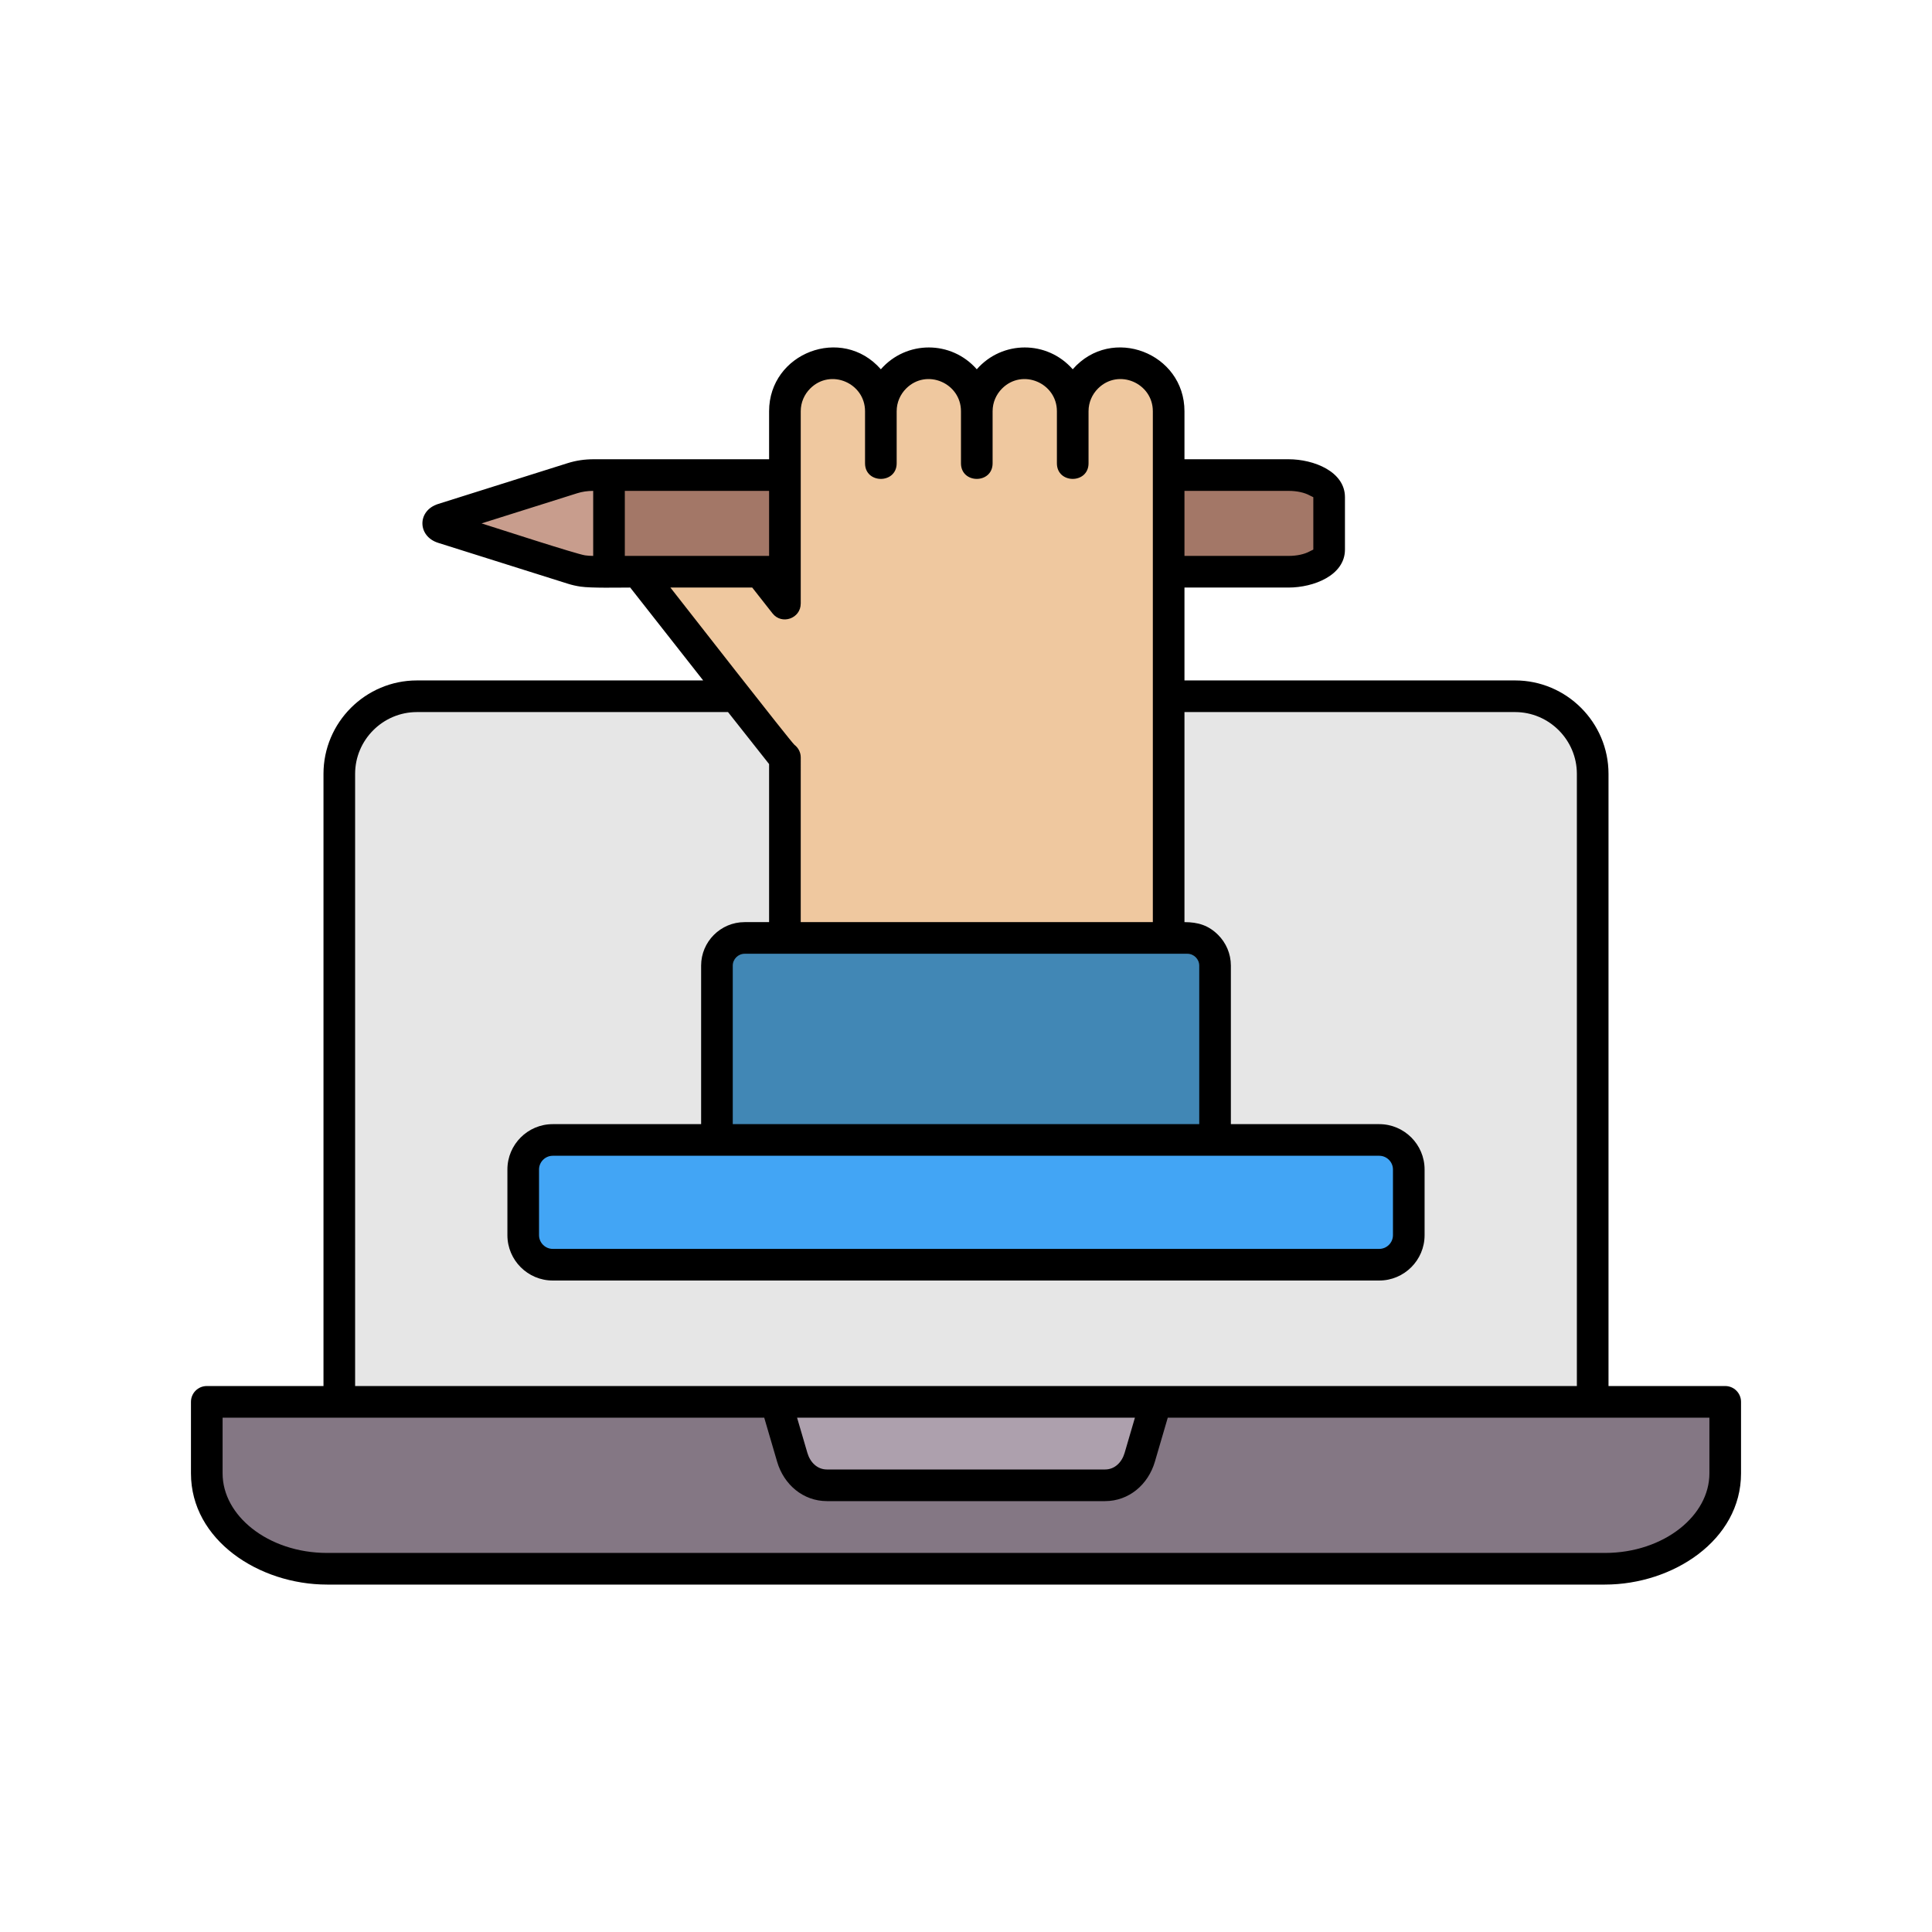 <?xml version="1.0" encoding="UTF-8" standalone="no"?><!-- icon666.com - MILLIONS OF FREE VECTOR ICONS --><svg width="1024" height="1024" id="Layer_1" enable-background="new 0 0 500 500" viewBox="0 0 500 500" xmlns="http://www.w3.org/2000/svg"><g clip-rule="evenodd" fill-rule="evenodd"><g><path d="m108.218 180.349h283.565c11.017 0 20.032 9.014 20.032 20.032v171.36c0 11.017-9.014 20.032-20.032 20.032h-283.565c-11.017 0-20.032-9.014-20.032-20.032v-171.36c0-11.018 9.014-20.032 20.032-20.032z" fill="#e6e6e6"/><path d="m114.924 136.844 33.44 10.54c1.767.557 3.517.813 5.557.813h179.365c5.763 0 10.478-2.574 10.478-5.72v-13.52c0-3.146-4.715-5.72-10.478-5.72h-179.362c-2.041 0-3.79.256-5.557.813l-33.443 10.541c-.758.239-1.192.649-1.192 1.127 0 .477.434.887 1.192 1.126z" fill="#a37767"/><path d="m114.924 136.844 33.44 10.54c1.767.557 3.517.813 5.557.813h3.901v-24.96h-3.898c-2.041 0-3.79.256-5.557.813l-33.443 10.541c-.758.239-1.191.649-1.191 1.127-.001.477.433.887 1.191 1.126z" fill="#c89d8d"/><path d="m215.628 94.368c6.812 0 12.385 5.573 12.385 12.385 0-6.812 5.573-12.385 12.385-12.385 6.812 0 12.385 5.573 12.385 12.385 0-6.812 5.573-12.385 12.385-12.385 6.812 0 12.385 5.573 12.385 12.385 0-6.812 5.573-12.385 12.385-12.385 6.812 0 12.385 5.573 12.385 12.385v41.443 23.341 74.789h-99.082v-50.171c-.595-.512-1.15-1.088-1.652-1.728l-36.315-46.231h31.499l6.467 8.233v-49.677c.003-6.811 5.576-12.384 12.388-12.384z" fill="#efc89f"/><g><path d="m192.837 242.754h114.326c3.93 0 7.145 3.215 7.145 7.145v48.112h-128.616v-48.112c0-3.93 3.215-7.145 7.145-7.145z" fill="#4187b5"/><path d="m143.295 294.915h213.41c4.192 0 7.621 3.429 7.621 7.621v16.969c0 4.192-3.429 7.621-7.621 7.621h-213.41c-4.192 0-7.621-3.429-7.621-7.621v-16.969c0-4.192 3.429-7.621 7.621-7.621z" fill="#42a5f5"/></g><g><path d="m446.033 362.536v18.47c0 13.544-13.975 24.626-31.055 24.626h-329.956c-17.08 0-31.055-11.082-31.055-24.626v-18.47z" fill="#847784"/><path d="m200.946 362.537h98.108l-4.19 14.314c-1.284 4.387-4.814 7.233-8.969 7.233h-35.895-35.895c-4.155 0-7.685-2.847-8.969-7.233z" fill="#ada0ad"/></g></g><path d="m302.219 366.891-3.334 11.389c-1.741 5.947-6.733 10.208-12.907 10.208h-71.955c-6.174 0-11.166-4.261-12.907-10.208l-3.334-11.389h-140.173v14.419c0 5.476 2.908 10.52 7.592 14.234 4.945 3.921 11.823 6.355 19.441 6.355h330.717c7.617 0 14.496-2.434 19.441-6.355 4.684-3.715 7.592-8.759 7.592-14.234v-14.419zm-95.938 0h87.438l-2.669 9.119c-.709 2.424-2.544 4.292-5.072 4.292h-71.955c-2.528 0-4.363-1.868-5.072-4.292zm244.297-4.093v18.512c0 17.287-17.632 28.777-35.22 28.777h-330.716c-17.587 0-35.22-11.489-35.22-28.777v-18.512c0-2.261 1.833-4.093 4.093-4.093h30.204v-158.437c0-13.303 10.869-24.171 24.172-24.171h74.091l-18.883-24.039c-3.129 0-10.024.171-12.879-.246-1.126-.165-2.213-.416-3.306-.761l-33.516-10.564c-5.4-1.702-5.471-8.338 0-10.062l33.519-10.565c2.229-.702 4.433-1.007 6.786-1.007h45.34v-12.428c0-15.066 18.827-22.374 28.921-10.857 6.598-7.528 18.229-7.528 24.828 0 6.598-7.528 18.229-7.528 24.828 0 10.095-11.517 28.921-4.209 28.921 10.857v12.428h26.938c6.502 0 14.595 3.16 14.595 9.826v13.551c0 6.667-8.092 9.827-14.595 9.827h-26.938v24.039h85.569c13.303 0 24.172 10.869 24.172 24.171v158.436h30.204c2.259.001 4.092 1.834 4.092 4.095zm-358.672-4.094h316.187v-158.436c0-8.784-7.201-15.984-15.985-15.984h-85.569v54.362c3.524 0 6.248.843 8.708 3.303 2.038 2.038 3.303 4.853 3.303 7.952v41.026h38.401c6.461 0 11.732 5.271 11.732 11.732v17.008c0 6.461-5.271 11.732-11.732 11.732h-213.902c-6.461 0-11.732-5.271-11.732-11.732v-17.008c0-6.461 5.271-11.732 11.732-11.732h38.401v-41.026c0-6.198 5.057-11.255 11.255-11.255h6.337v-40.907l-10.63-13.455h-80.521c-8.784 0-15.985 7.201-15.985 15.984zm97.731-67.777h120.727v-41.026c0-1.68-1.389-3.068-3.068-3.068h-114.59c-1.679 0-3.068 1.389-3.068 3.068v41.026zm167.314 8.187h-213.902c-1.942 0-3.545 1.603-3.545 3.545v17.008c0 1.942 1.603 3.545 3.545 3.545h213.902c1.941 0 3.545-1.603 3.545-3.545v-17.008c0-1.942-1.603-3.545-3.545-3.545zm-149.722-60.469h91.124v-132.22c0-7.285-8.901-11.166-14.194-5.873-1.51 1.51-2.447 3.589-2.447 5.873v13.472c0 5.389-8.187 5.389-8.187 0v-13.472c0-7.285-8.901-11.166-14.194-5.873-1.51 1.51-2.447 3.589-2.447 5.873v13.472c0 5.389-8.187 5.389-8.187 0v-13.472c0-7.285-8.902-11.165-14.194-5.873-1.51 1.51-2.447 3.589-2.447 5.873v13.472c0 5.389-8.187 5.389-8.187 0v-13.472c0-7.285-8.902-11.165-14.194-5.873-1.51 1.51-2.447 3.589-2.447 5.873v49.791h-.005c-.003 3.855-4.906 5.576-7.302 2.527l-5.251-6.685h-21.174c3.3 4.201 31.143 39.901 32.113 40.714.984.748 1.62 1.93 1.62 3.262zm-8.187-94.774v-16.83h-37.339v16.83zm107.497-16.831v16.83h26.938c2.212 0 4.141-.449 5.466-1.172.581-.317.942-.436.942-.467v-13.551c0-.031-.361-.15-.942-.467-1.325-.723-3.254-1.172-5.466-1.172h-26.938zm-153.023 16.83v-16.829c-1.505.013-2.782.185-4.168.622l-24.725 7.793c3.838 1.21 24.546 7.939 26.78 8.265.643.093 1.339.142 2.113.149z"/></g></svg>
